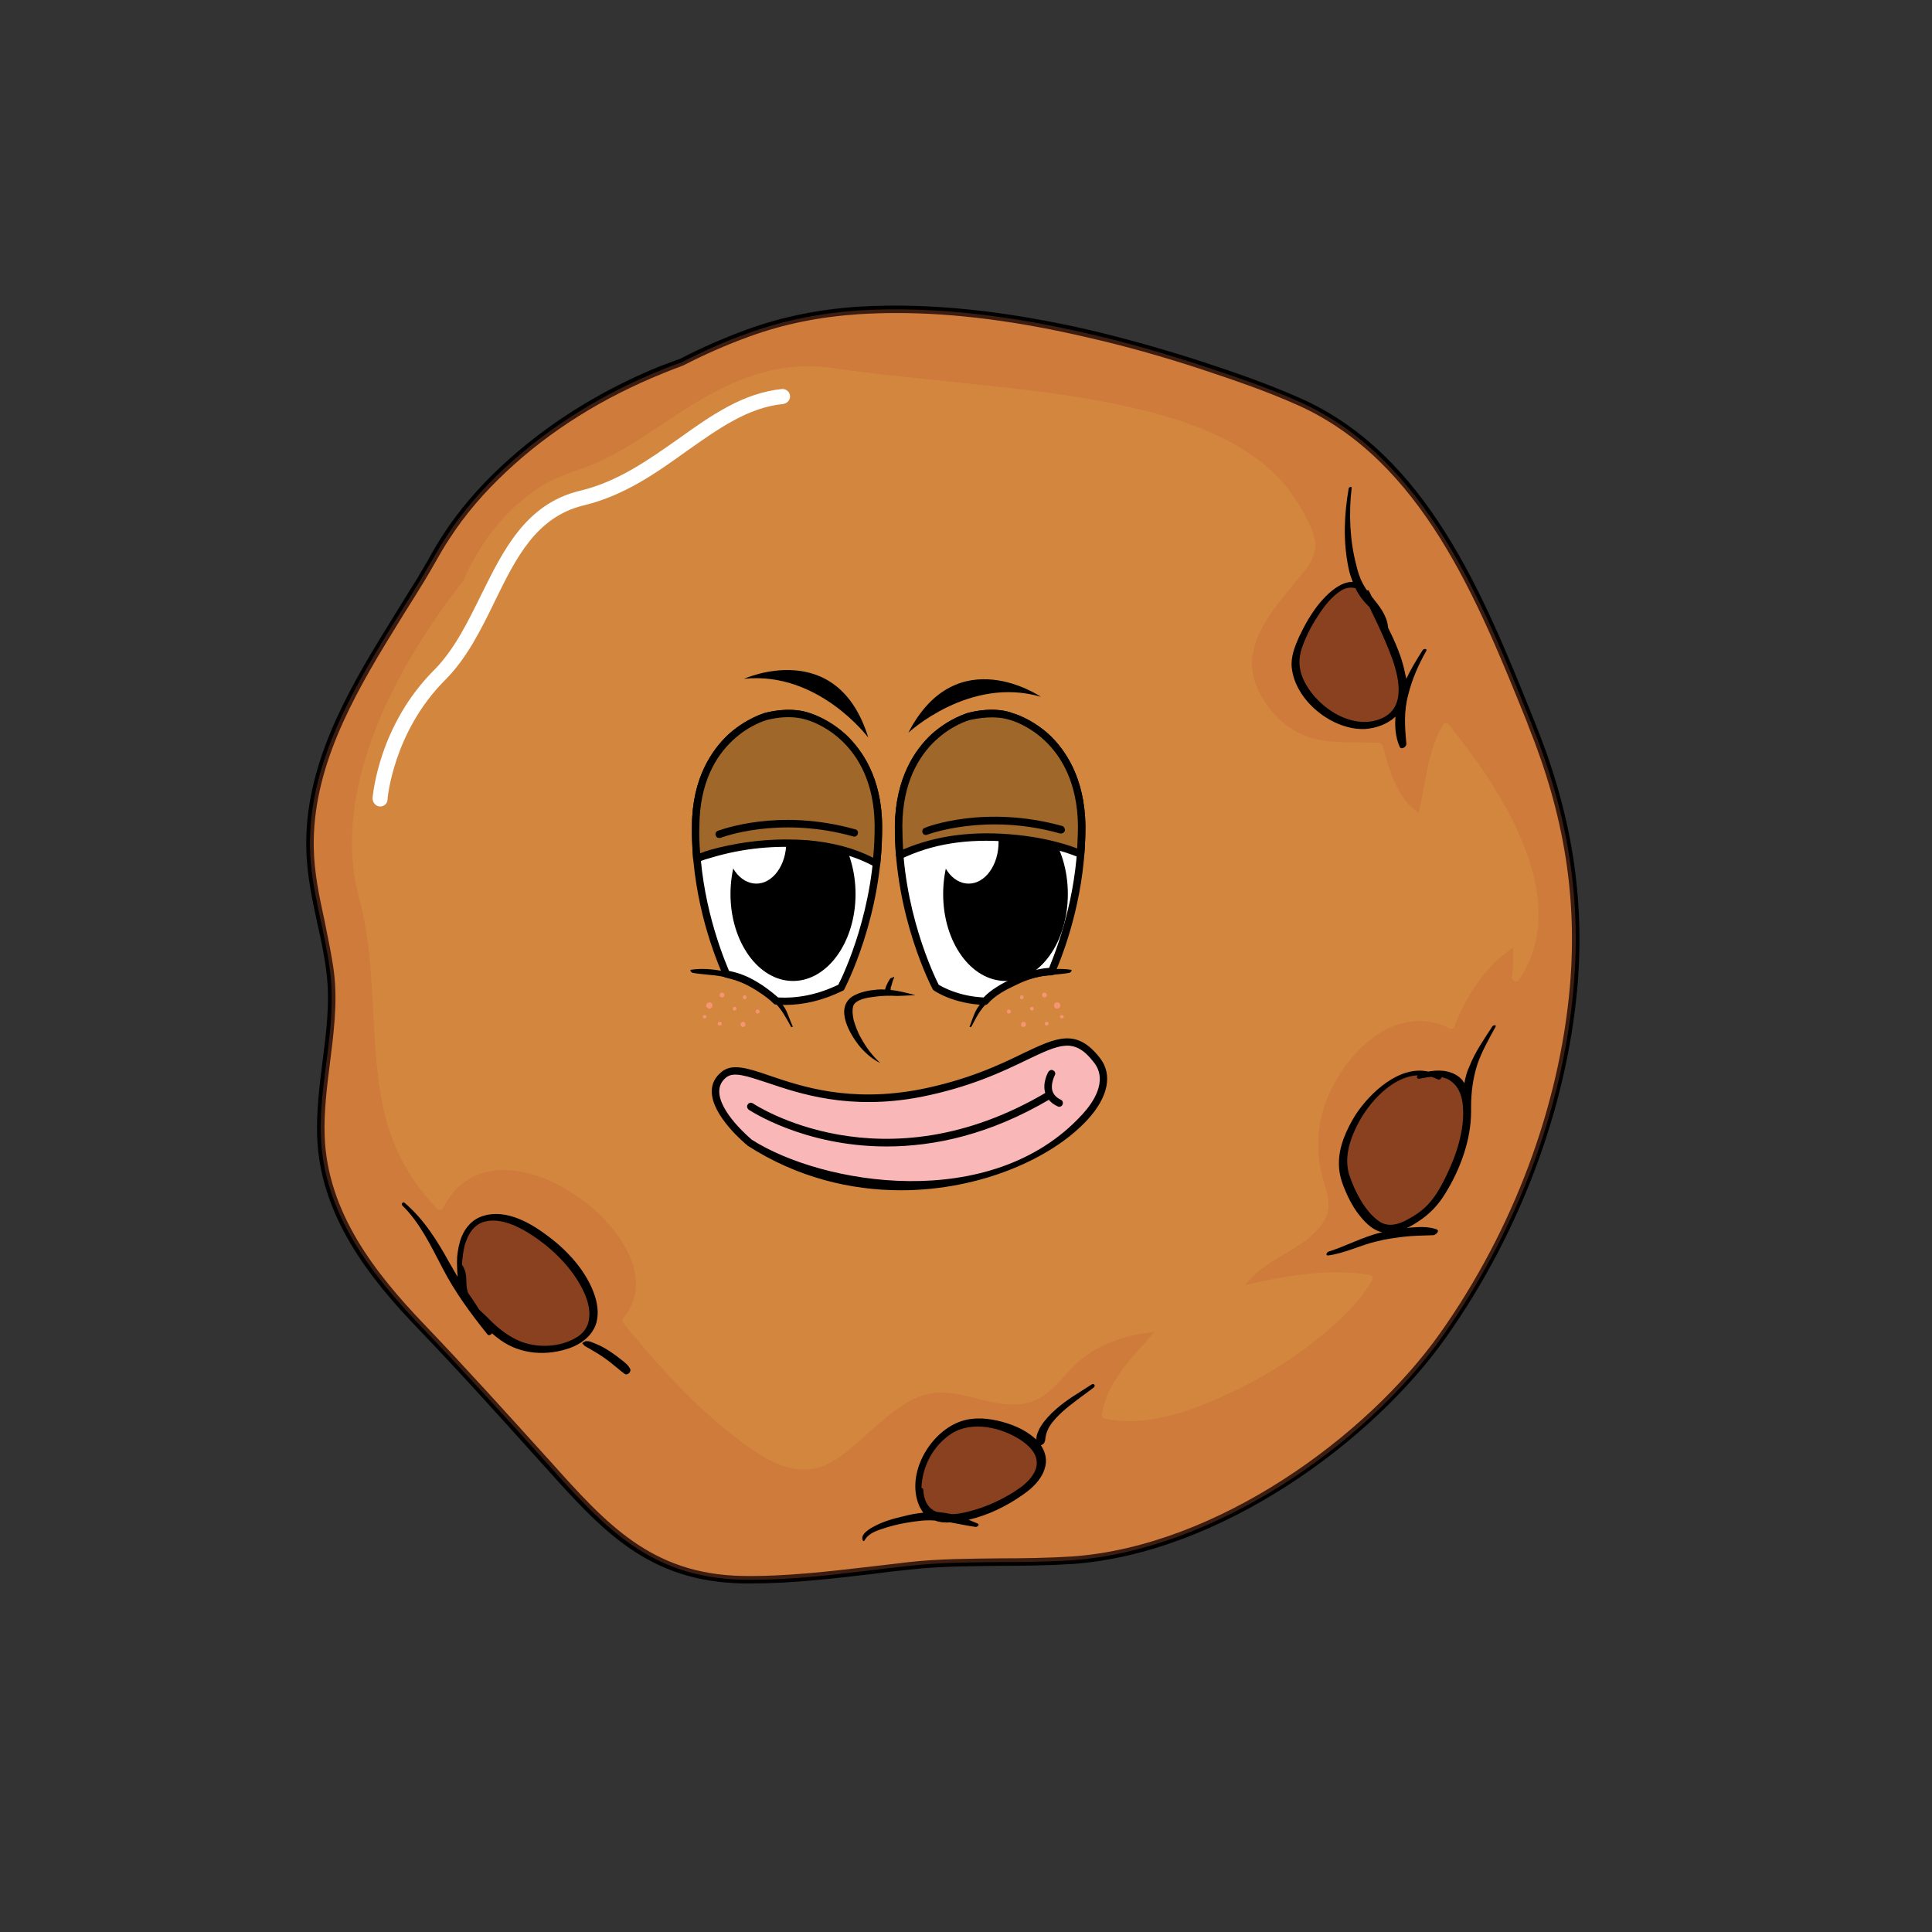 <svg version="1.2" xmlns="http://www.w3.org/2000/svg" viewBox="0 0 516 516" width="516" height="516">
	<rect x="0" y="0" width="516" height="516" fill="#333333" stroke="none"/>
	<title>9exo_j9aj_220609-ai</title>
	<style>
		.s0 { fill: #d3873e } 
		.s1 { fill: #000000 } 
		.s2 { opacity: .3;mix-blend-mode: multiply;fill: #c56038 } 
		.s3 { fill: #8a4120 } 
		.s4 { fill: #ffffff } 
		.s5 { fill: #a0672a } 
		.s6 { fill: #f9b7b8 } 
		.s7 { fill: #f69473 } 
	</style>
	<g id="Layer 1" style="opacity: 1">
		<g id="&lt;Group&gt;">
			<g id="&lt;Group&gt;">
			</g>
			<g id="&lt;Group&gt;">
				<g id="&lt;Group&gt;">
					<g id="&lt;Group&gt;">
						<path id="&lt;Compound Path&gt;" class="s0" d="m409.1 193.5c-13.1-32.6-28.3-71.1-62.1-86.2-8.5-3.8-17.4-6.8-26.2-9.7-9.8-3.2-19.7-6.1-29.8-8.4-20.1-4.7-40.8-7.5-61.5-6.3-10.2 0.7-20.1 2.6-29.7 6.1-6 2.1-12 4.8-17.8 7.8q-2.7 0.9-5.3 2c-15.4 6.2-30 15.1-42.2 26.5-5.7 5.3-10.9 11.3-15.2 17.9-2.5 3.8-4.6 7.8-7 11.7-2.7 4.5-5.5 8.9-8.3 13.4-10.8 17.6-21.6 36.8-21.2 58.1 0.2 11.4 4.1 22.2 5.4 33.4 1.8 14.7-3 29-2.5 43.6 0.7 20.3 13.2 36.7 26.7 50.8 11.1 11.6 21.9 23.5 32.7 35.5 15.6 17.4 27.8 31.6 53 32.2 15.1 0.3 29.9-2.1 44.8-3.7 14.6-1.6 29-0.5 43.6-1.5 37.2-2.7 77.8-30.2 98.9-60 19.1-27.1 32-59.8 34.9-93.2 2.2-25.5-2.3-48-11.2-70z"/>
						<path id="&lt;Compound Path&gt;" fill-rule="evenodd" class="s1" d="m200.9 422.9q-1.4 0-2.8 0c-25.1-0.6-37.3-14.1-52.7-31.3l-1.1-1.2c-10.4-11.6-21.4-23.8-32.6-35.5-13-13.5-26.3-30.2-27-51.5-0.2-6.6 0.6-13.2 1.4-19.6 1-7.8 2.1-15.9 1.1-23.9-0.5-4.5-1.5-9.1-2.5-13.5-1.4-6.5-2.8-13.2-2.9-20-0.4-21.4 10.3-40.7 21.4-58.6q1.6-2.6 3.2-5.2 2.5-4.1 5.1-8.2 1.3-2.3 2.7-4.6c1.3-2.4 2.7-4.8 4.2-7.1 4.1-6.3 9.3-12.4 15.4-18.1 12-11.2 26.3-20.2 42.5-26.8q2.7-1 5.4-2c5.8-3 11.8-5.6 17.8-7.8 9.4-3.4 19.2-5.4 29.9-6.1 18.6-1.1 38.8 1 61.9 6.3 9.6 2.3 19.3 5 29.8 8.4 8.5 2.8 17.5 5.9 26.3 9.8 33.8 15.1 48.9 52.6 62.2 85.7l0.4 1c9.8 24.2 13.3 46.6 11.3 70.5-2.9 32.4-15.3 65.6-35.1 93.6-19.7 27.9-60.3 57.6-99.6 60.5-6.5 0.4-13.1 0.5-19.5 0.5-7.9 0.1-16.1 0.1-24.1 1q-5.1 0.5-10.2 1.2c-10.4 1.2-21.2 2.5-31.9 2.5zm38.6-339.3q-5 0-9.9 0.3c-10.6 0.7-20.2 2.6-29.5 6-5.8 2.1-11.8 4.7-17.6 7.7-1.9 0.7-3.7 1.4-5.4 2.1-16.1 6.5-30.2 15.3-41.9 26.3-6 5.6-11.1 11.6-15.1 17.8-1.5 2.2-2.8 4.6-4.2 7q-1.3 2.3-2.7 4.6-2.5 4.1-5.1 8.2-1.6 2.6-3.2 5.2c-10.9 17.7-21.5 36.7-21.1 57.6 0.1 6.6 1.5 13.2 2.9 19.6 0.9 4.5 1.9 9.1 2.5 13.7 1 8.2-0.1 16.4-1.1 24.4-0.8 6.3-1.6 12.8-1.4 19.2 0.7 20.7 13.8 37 26.4 50.2 11.2 11.7 22.3 24 32.7 35.5l1.1 1.2c15.1 16.9 27.1 30.2 51.3 30.7 11.5 0.2 23.1-1.2 34.4-2.5q5.1-0.6 10.2-1.2c8.1-0.9 16.3-0.9 24.3-1 6.3 0 12.9-0.1 19.3-0.5 38.8-2.8 78.7-32.1 98.2-59.6 19.6-27.7 31.9-60.7 34.7-92.7 2-23.6-1.5-45.7-11.1-69.5l-0.4-1.1c-13.2-32.7-28.1-69.8-61.2-84.6-8.7-3.9-17.7-6.9-26.1-9.7-10.4-3.4-20.1-6.1-29.7-8.3-18.8-4.4-35.7-6.6-51.3-6.6z"/>
					</g>
					<g id="&lt;Group&gt;">
						<path id="&lt;Compound Path&gt;" fill-rule="evenodd" class="s2" d="m420.3 263.5c-2.9 33.4-15.8 66.1-34.9 93.2-21.1 29.8-61.7 57.3-98.9 60-14.6 1-29-0.1-43.6 1.5-14.9 1.6-29.7 4-44.8 3.7-25.2-0.6-37.4-14.8-53-32.2-10.8-12-21.6-23.9-32.7-35.5-13.5-14.1-26-30.5-26.7-50.8-0.5-14.6 4.3-28.9 2.5-43.6-1.3-11.2-5.2-22-5.4-33.4-0.4-21.3 10.4-40.5 21.2-58.1 2.8-4.5 5.6-8.9 8.3-13.4 2.4-3.9 4.5-7.9 7-11.7 4.3-6.6 9.5-12.6 15.2-17.9 12.2-11.4 26.8-20.3 42.2-26.5q2.6-1.1 5.3-2c5.8-3 11.8-5.7 17.8-7.8 9.6-3.5 19.5-5.4 29.7-6.1 20.7-1.2 41.4 1.6 61.5 6.3 10.1 2.3 20 5.2 29.8 8.4 8.8 2.9 17.7 5.9 26.2 9.7 33.8 15.1 49 53.6 62.1 86.2 8.9 22 13.4 44.5 11.2 70zm-23.9-57.3c-3-4.4-6.2-8.6-9.5-12.8-0.4-0.5-1.2-0.3-1.5 0.2-4.2 7.1-4.6 15.6-6.5 23.5-5.8-3.9-7.9-11.6-9.6-17.9-0.2-0.5-0.6-0.7-1-0.8-5.9-0.3-12 0.3-17.7-1.2-6.4-1.7-11.7-6.9-14.5-12.8-5.6-11.3 3.8-21.6 10.6-29.8 2.6-3.2 5.4-6.3 4.4-10.7-0.6-2.7-2.1-5.3-3.4-7.8-1.5-2.6-3.2-5.1-5.2-7.4-8.4-9.3-20.7-14.6-32.5-17.9-14.4-4-29.3-6-44.2-7.6-14.7-1.6-29.5-2.9-44.2-5-12.1-1.7-23.6 2.2-34 8.3-10.5 6.1-20.1 14.2-31.5 18.4-3.1 1.1-6.2 2.1-9.1 3.6-2.8 1.4-5.4 3.3-7.9 5.4-4.4 3.7-8.2 8.3-11.2 13.2q-2.4 3.9-4.2 8.1-5.8 7.3-10.8 15.2c-7.2 11.3-13.2 23.5-16.5 36.4-1.5 6.1-2.4 12.3-2.4 18.5q0 4.5 0.7 8.9c0.4 3.1 1.4 6.2 2.1 9.3 2.9 13 2.5 26.4 3.7 39.5 0.6 7.1 1.7 14.2 4.2 20.9 2.6 7.1 6.8 13.5 12.1 19 0.4 0.4 1.2 0.4 1.5-0.2 2.4-4.8 6.3-8.5 11.7-9.7 5.1-1.2 10.5-0.1 15.4 1.7 5.3 2.2 10.3 5.5 14.5 9.4 3.8 3.7 7.3 8.2 9 13.3 1.7 5 1.2 10.4-2.4 14.6-0.4 0.5-0.3 1 0 1.4 8.7 10.6 17.9 21 28.7 29.5 7.4 5.8 16.8 13 26.4 7.8 3.9-2 7.2-5.2 10.4-8.1 4.5-3.8 9.3-8.5 15.1-10.1 9.6-2.7 18.9 5.1 28.6 1.8 5.8-2.1 9-8.3 13.8-11.8 5.3-4 12.2-6.2 18.8-6.7-5.7 6.6-12.6 13-14 21.9 0 0.5 0.2 1.1 0.7 1.2 10.2 2.2 21.1-1.4 30.3-5.4 11.1-4.8 21.6-11.3 30.6-19.3 4-3.6 7.9-7.6 10.6-12.3 0.3-0.5 0.1-1.3-0.6-1.4-11.2-1.8-22.3 0.2-33.3 2.7 3.9-5.3 10.4-7.8 15.6-11.5 2.5-1.8 4.9-4.1 6.1-7 1.1-2.7 0.3-5.5-0.5-8.2-2.2-7-2.4-14-0.1-21 2.3-6.7 6.4-13 11.9-17.5 6.1-5.1 14.1-7.1 21.4-3.4 0.7 0.3 1.3 0 1.5-0.6 3.1-7.9 8.3-16.3 15.7-20.9-0.2 2.6 0.1 5.2-0.4 7.8-0.2 1.1 1.2 1.7 1.9 0.8 11.9-17.7 1.1-39.9-9.3-55.5z"/>
						<path id="&lt;Path&gt;" class="s1" d="m380 173.6c-1.6 2.5-3.2 5.1-4.4 7.7q-0.1-0.6-0.3-1.3c-0.8-4.3-2.6-8.4-4.6-12.4q0.1-0.1 0-0.2c-0.3-3.1-2.3-5.5-4.2-7.9q-0.1 0-0.1-0.1-0.4-0.8-0.8-1.6c-0.1-0.2-0.3-0.2-0.5-0.1q-0.7-1-1.2-2c-0.8-1.5-1.3-3.2-1.7-4.9-1.7-6.6-2-13.7-1.2-20.5 0-0.5-0.8-0.2-0.8 0.2-1.2 6.9-1.5 14-0.1 20.9q0.4 2.1 1.2 4-0.8 0-1.6 0.2c-2.9 0.8-5.3 3.2-7.2 5.4-2.3 2.8-4.1 6-5.6 9.2-1.1 2.5-2.2 5.3-1.9 8.1 0.9 8.8 10.8 16.8 19.6 16.4 2.9-0.2 6-1.3 8.1-3.3-0.2 2.7 0 5.5 1.1 8 0.4 1 1.9 0.1 1.8-0.8-0.4-4.4-0.7-8.6 0.5-13 1-4.1 2.7-8 4.8-11.7 0.4-0.7-0.6-0.7-0.9-0.3z"/>
						<path id="&lt;Path&gt;" class="s3" d="m368.7 192c-8 3.2-17.6-3.6-20.7-10.8-1.2-2.8-1.2-5.3-0.3-8.1 1-2.9 2.4-5.7 4.1-8.3 1.7-2.7 3.8-5.5 6.6-7.2 1.2-0.7 2.5-0.8 3.6-0.5 0.5 1 1.1 2 1.8 2.9 0.6 0.8 1.3 1.5 2 2.2 0.6 1.4 1.3 2.7 1.9 4 1.5 3.2 3 6.6 4.2 9.9 1.9 5.5 3.5 13.2-3.2 15.9z"/>
						<path id="&lt;Path&gt;" class="s1" d="m398.6 274.1c-2.2 3.4-4.6 6.8-6.1 10.6-0.7 1.4-1.1 3-1.4 4.6q-0.3-0.5-0.6-0.9c-2.1-2.3-5.4-2.8-8.4-2.3q-0.3 0-0.6 0.1c-7.7-1.7-15.5 5.5-19.5 11.6-2.4 3.9-4.5 8.5-4.4 13.1 0 2.3 0.6 4.5 1.5 6.6 1.1 2.7 2.5 5.4 4.4 7.6 1.5 1.8 3.3 3.5 5.6 4q-0.2 0.1-0.4 0.1c-4.8 1.2-9.2 3.6-13.9 5.1-0.5 0.2-0.9 1.1 0 1 4.5-0.6 8.6-2.8 13.1-3.8 2.3-0.6 4.8-0.9 7.1-1.2 2.6-0.3 5.2-0.3 7.8-0.4 0.7-0.1 1.9-1.2 0.8-1.6-2.3-0.8-4.9-0.6-7.3-0.4q-0.3 0.1-0.6 0.1c1.1-0.5 2.1-1.1 3-1.7 3.1-2 5.5-4.5 7.4-7.7 3.9-6.3 6.8-14.2 6.8-21.7q0-0.7 0-1.4c0-3.7 0.5-7.5 1.6-11 1.2-3.6 3.1-6.9 4.9-10.2 0.4-0.6-0.5-0.6-0.8-0.2z"/>
						<path id="&lt;Path&gt;" class="s3" d="m385.9 314.8c-1.3 2.6-2.8 5.2-4.9 7.3-1.3 1.3-3 2.5-4.7 3.4-2.4 1.4-5.3 2.4-7.8 0.8-2.1-1.4-3.7-3.5-5-5.6-1.3-2.2-2.4-4.6-3.2-7.1-1.1-3.9-0.2-7.8 1.4-11.4 2.7-6.4 9.4-14.6 16.9-15-0.3 0.4-0.2 1 0.5 0.9 1-0.2 2.1-0.4 3.2-0.5q0.9 0.3 1.8 0.7c0.3 0.2 0.9-0.2 0.9-0.6 1 0.2 1.9 0.5 2.7 1.2 2 1.5 2.8 4 3 6.4 0.6 6.6-1.9 13.7-4.8 19.5z"/>
						<path id="&lt;Path&gt;" class="s1" d="m291.5 369.8c-3.2 2.1-6.6 4-9.5 6.6-1.5 1.3-2.9 2.8-4 4.5-0.5 0.8-1.3 2.4-1.2 3.6q-0.3-0.3-0.6-0.5c-2.7-2.4-6.4-3.8-9.9-4.6-3.7-0.8-7.4-0.9-10.9 0.7-7.8 3.5-13.7 14.5-9.6 22.7 0 0 0.1 0 0.1 0.1q0.3 0.6 0.7 1.1c-1.8 0.2-3.6 0.5-5.4 1-2.7 0.6-5.4 1.4-7.8 2.7-1 0.5-3.9 2.2-2.9 3.8 0.1 0.2 0.4 0 0.4-0.1 0.9-1.6 2.5-2.3 4.2-2.9 2.3-0.8 4.6-1.4 7-1.8 2.5-0.4 4.9-0.8 7.4-0.6q0.1 0 0.2 0c1.3 0.5 2.7 0.6 4.1 0.5 2.3 0.4 4.5 0.9 6.7 1.2 0.5 0.1 1.3-0.6 0.6-0.9q-1.2-0.5-2.4-1c5.2-1.2 10.3-3.7 14.5-6.7 2.5-1.7 4.9-4 5.8-6.9 0.8-2.3 0.2-4.5-1-6.3 0.3-0.1 0.6-0.3 0.8-0.5 0.3-0.5 0.4-0.9 0.4-1.4q0.1-0.5 0.2-1 0.3-1.1 0.9-2.1c0.9-1.5 2.2-2.8 3.5-4 2.6-2.3 5.5-4.3 8.3-6.4 0.6-0.5 0.1-1.3-0.6-0.8z"/>
						<path id="&lt;Path&gt;" class="s3" d="m272.8 397.1c-4.3 3.1-9.4 5.5-14.5 6.7-1.3 0.3-2.7 0.6-4.1 0.6q-1.9-0.4-4-0.6c-2.5-0.9-3.5-3.3-3.6-5.9-0.1-0.4-0.3-0.5-0.5-0.5 0.2-5.7 3.1-11.3 8-14.5 5.5-3.5 13.3-1.7 18.5 1.7 2.1 1.4 4.4 3.5 4.3 6.3-0.1 2.6-2.3 4.8-4.1 6.2z"/>
						<path id="&lt;Path&gt;" class="s1" d="m158.9 346.2c-2.1-6.5-7.2-12.1-12.6-16.1-4.6-3.5-11.1-7.2-17.1-5.4-2.8 0.8-4.8 2.9-5.9 5.6-0.7 1.7-1 3.5-1.2 5.3q-0.1 1.6 0 3.2 0 0.9 0.1 1.8 0 0.2 0 0.4-1.1-1.9-2.2-3.8c-3.2-5.8-6.8-11.6-12-16-0.3-0.3-0.9 0.3-0.6 0.7 4.8 4.7 7.7 10.9 10.8 16.8 3.3 6.4 7.5 12.1 12 17.7 0.3 0.4 1 0.1 1.2-0.3q1.1 1 2.4 1.9c5.4 3.8 12.3 4.2 18.5 2 2.9-1.1 5.5-3 6.7-5.9 1-2.5 0.7-5.4-0.1-7.9z"/>
						<path id="&lt;Path&gt;" class="s3" d="m157.3 352.4c-0.3 2.2-1.7 3.9-3.5 4.9-4.4 2.6-10.5 2.8-15.2 0.8-3-1.3-5.6-3.4-7.9-5.7-0.8-0.9-1.8-1.7-2.7-2.6q-1.1-1.8-2.3-3.5c-0.2-0.3-0.5-0.7-0.7-1-0.2-0.7-0.4-1.4-0.4-2.1-0.1-1.9 0-3.5-1-5.1q-0.1-0.2-0.2-0.2c0-0.5 0-1.1 0.1-1.6 0.2-1.7 0.4-3.5 1.1-5.1 0.8-2.2 2.3-4.1 4.4-4.8 4.9-1.6 10.8 1.8 14.7 4.6 5 3.6 9.7 8.5 12.3 14.2 1 2.2 1.7 4.8 1.3 7.2z"/>
						<path id="&lt;Path&gt;" class="s1" d="m168.3 365.6c-0.5-1-1.4-1.7-2.3-2.4q-1.6-1.3-3.3-2.4c-1.1-0.7-2.3-1.4-3.6-1.9-0.5-0.2-1-0.4-1.5-0.6q-0.4-0.1-0.8-0.1c-0.2 0-0.2 0-0.4 0q-0.2 0-0.3 0.2 0 0 0 0c-0.3 0-0.8 0.4-0.4 0.6q0.1 0 0.1 0c0.1 0.4 0.6 0.6 0.9 0.8q0.8 0.4 1.4 0.8c1.1 0.6 2.2 1.3 3.2 2q1.6 1.1 3.1 2.4c0.8 0.6 1.5 1.3 2.4 1.9 0.7 0.6 1.9-0.5 1.5-1.3z"/>
					</g>
					<path id="&lt;Path&gt;" class="s4" d="m101.5 215.4q0 0-0.1 0c-1.1-0.1-1.9-1.1-1.9-2.2 0.1-0.8 1.6-19.5 16.6-34.4 5.3-5.4 8.9-12.8 12.4-19.9 5.9-11.9 11.9-24.3 26.3-27.8 10.2-2.4 18.4-8.3 26.4-13.9 8.8-6.3 17.2-12.2 27.6-13.3 1.1-0.1 2.1 0.7 2.2 1.8 0.1 1.1-0.7 2-1.8 2.2-9.4 0.9-17.3 6.6-25.7 12.5-8.2 5.9-16.8 12-27.7 14.6-12.6 3.1-18 14-23.7 25.7-3.6 7.4-7.4 15.1-13.2 20.9-13.9 13.9-15.4 31.7-15.4 31.9 0 1.1-0.9 1.9-2 1.9z"/>
					<g id="&lt;Group&gt;">
						<g id="&lt;Group&gt;">
							<g id="&lt;Group&gt;">
								<path id="&lt;Path&gt;" class="s4" d="m215.8 191.4c0 0-4-1.8-11.3 0 0 0-18.5 4.9-18.7 29.1-0.2 18 5.4 33 8.2 39.6 3.9 0.8 6.5 2.2 9.1 4 1.5 1 3 2 4.3 3.2 4.7 0.4 10.6-0.3 17.3-3.6 0 0 10.1-19 9.9-43.2-0.2-24.2-18.8-29.1-18.8-29.1z"/>
								<path id="&lt;Compound Path&gt;" fill-rule="evenodd" class="s1" d="m209.7 268.4q-1.2 0-2.4-0.1-0.4 0-0.6-0.2c-1.1-1.1-2.4-2.1-4.1-3.2-2.6-1.7-5.1-3-8.8-3.8-0.3-0.1-0.6-0.3-0.7-0.6-3.2-7.3-8.5-22.2-8.3-40 0.1-12.8 5.4-20.3 9.8-24.4 4.8-4.3 9.5-5.6 9.7-5.7 7-1.7 11.2-0.2 11.9 0 0.6 0.2 5.1 1.6 9.6 5.7 4.4 4.1 9.7 11.6 9.8 24.4 0.2 24.2-10 43.5-10.1 43.7q-0.1 0.3-0.4 0.4c-5.1 2.5-10.3 3.8-15.4 3.8zm-1.9-2c5.3 0.3 10.7-0.8 16.1-3.4 1.3-2.5 9.9-20.4 9.7-42.5-0.2-23.1-17.3-28-18-28.2q-0.1 0-0.2 0c-0.1-0.1-3.9-1.6-10.6 0-0.7 0.2-17.8 5.1-18 28.2-0.2 17.1 4.8 31.4 7.9 38.8 4 0.8 6.7 2.4 9 3.9 1.7 1.2 3 2.2 4.1 3.2zm16.9-2.7z"/>
							</g>
							<g id="&lt;Group&gt;">
								<path id="&lt;Path&gt;" class="s1" d="m228.5 238.8c0 12.8-7.5 23.2-16.7 23.2-9.2 0-16.7-10.4-16.7-23.2 0-12.9 7.5-23.3 16.7-23.3 9.2 0 16.7 10.4 16.7 23.3z"/>
								<path id="&lt;Path&gt;" class="s4" d="m210 224.9c0 6.2-3.6 11.1-8 11.1-4.4 0-8-4.9-8-11.1 0-6.2 3.6-11.1 8-11.1 4.4 0 8 4.9 8 11.1z"/>
							</g>
						</g>
						<g id="&lt;Group&gt;">
							<g id="&lt;Group&gt;">
								<path id="&lt;Path&gt;" class="s4" d="m270.8 262.2c3.2-1.5 6.6-2.6 10.1-2.7 2.9-6.9 8.1-21.6 8-39-0.3-24.2-18.8-29.1-18.8-29.1 0 0-4.1-1.8-11.3 0 0 0-18.5 4.9-18.8 29.1-0.2 24.2 10 43.2 10 43.2 0 0 5 3.5 13.1 3.7 2-2.3 5.1-3.9 7.7-5.2z"/>
								<path id="&lt;Compound Path&gt;" fill-rule="evenodd" class="s1" d="m263.1 268.4q0 0 0 0c-8.3-0.2-13.5-3.7-13.7-3.9q-0.2-0.1-0.3-0.3c-0.1-0.2-10.3-19.5-10.1-43.7 0.2-12.8 5.4-20.3 9.8-24.4 4.8-4.3 9.5-5.6 9.7-5.7 7.5-1.9 11.8 0 12 0.1 0.1 0 4.8 1.3 9.6 5.6 4.4 4.1 9.6 11.6 9.8 24.4 0.1 17.4-5 32.1-8.1 39.3-0.1 0.4-0.5 0.6-0.9 0.7-2.9 0-6.2 0.9-9.6 2.6-2.8 1.3-5.6 2.8-7.5 5-0.2 0.2-0.4 0.3-0.7 0.3zm-12.4-5.4c1 0.6 5.4 3.1 12 3.4 2.1-2.2 4.9-3.7 7.7-5.1 3.5-1.7 6.8-2.6 9.8-2.8 3-7.3 7.8-21.4 7.7-38-0.3-23.1-17.3-28-18.1-28.2-0.1 0-4-1.6-10.8 0-0.7 0.2-17.8 5.1-18 28.2-0.2 22.3 8.6 40.3 9.7 42.5z"/>
							</g>
							<g id="&lt;Group&gt;">
								<path id="&lt;Path&gt;" class="s1" d="m285.2 238.8c0 12.8-7.4 23.2-16.6 23.2-9.3 0-16.7-10.4-16.7-23.2 0-12.9 7.4-23.3 16.7-23.3 9.2 0 16.6 10.4 16.6 23.3z"/>
								<path id="&lt;Path&gt;" class="s4" d="m266.7 224.9c0 6.2-3.6 11.1-8 11.1-4.4 0-7.9-4.9-7.9-11.1 0-6.2 3.5-11.1 7.9-11.1 4.4 0 8 4.9 8 11.1z"/>
							</g>
						</g>
						<path id="&lt;Path&gt;" class="s1" d="m198.7 181.3c0 0 24.9-11.3 33.2 15.7 0 0-13.3-17.8-33.2-15.7z"/>
						<path id="&lt;Path&gt;" class="s1" d="m278 186.1c0 0-22.5-15.4-35.4 9.6 0 0 16.3-15.2 35.4-9.6z"/>
						<path id="&lt;Path&gt;" class="s1" d="m237.8 264.4q0.1-0.1 0.1-0.2 0-0.2 0-0.3 0-0.1 0-0.1c0.1-0.1 0 0 0-0.1q0.1-0.3 0.2-0.5c0.1-0.4 0.2-0.7 0.3-1.1q0.2-0.5 0.4-1 0-0.1 0-0.2-0.5 0.2-1 0.4-0.2 0.3-0.4 0.6-0.3 0.5-0.5 1-0.3 0.5-0.4 1-0.1 0.2-0.1 0.4-1-0.1-2.1 0c-2.2 0.2-4.6 0.6-6.6 1.8-4.9 3.2-0.6 10.4 2.1 13.6 1.4 1.6 3.3 3.3 5.3 4.2-2.1-1.9-3.8-4.2-5.1-6.6-0.9-1.5-1.5-3.2-2-4.8-0.1-0.7-0.3-1.5-0.3-2.3 0-0.9 0.1-1.8 0.7-2.3 1.2-1.2 3.7-1.5 5.3-1.7 1.9-0.3 4-0.3 6-0.2q2.4-0.1 4.8-0.2c-2.3-0.6-4.4-1.2-6.7-1.4z"/>
						<path id="&lt;Path&gt;" class="s1" d="m286 259c-2.6-0.4-5.5-0.2-8.1 0.3-2.8 0.4-5.6 1.3-8.2 2.6-2.5 1.4-5 3-7 5.2-0.8 0.9-1.6 1.9-2.2 3.1-0.6 1.3-1 2.6-1.5 3.9-0.2 0.3 0.3 0.3 0.5 0 1.2-2.3 2.3-4.5 4.2-6.3 2.1-2 4.4-3.5 7-4.7 2.2-1.1 4.7-1.8 7.1-2.3 2.6-0.5 5.3-0.5 7.9-1 0.3-0.1 0.8-0.8 0.3-0.8z"/>
						<path id="&lt;Path&gt;" class="s1" d="m184.6 259c2.6-0.4 5.5-0.2 8.1 0.3 2.8 0.4 5.6 1.3 8.2 2.6 2.6 1.4 5 3 7 5.2 0.9 0.9 1.7 1.9 2.2 3.1 0.6 1.3 1 2.6 1.6 3.9 0.1 0.3-0.4 0.3-0.5 0-1.3-2.3-2.4-4.5-4.3-6.3-2.1-2-4.4-3.5-7-4.7-2.2-1.1-4.6-1.8-7.1-2.3-2.6-0.5-5.3-0.5-7.9-1-0.3-0.1-0.8-0.8-0.3-0.8z"/>
						<g id="&lt;Group&gt;">
							<path id="&lt;Path&gt;" class="s5" d="m241.8 227.8c9.4-4.1 19.6-4.8 29.8-3.8 5.7 0.6 11.6 1.9 17 4q0.3-3.6 0.3-7.5c-0.3-24.2-18.8-29.1-18.8-29.1 0 0-4.1-1.8-11.3 0 0 0-18.5 4.9-18.8 29.1q0 4.1 0.3 7.9 0.8-0.3 1.5-0.6z"/>
							<path id="&lt;Compound Path&gt;" fill-rule="evenodd" class="s1" d="m240.3 229.4q-0.2 0-0.5-0.1c-0.3-0.2-0.4-0.5-0.5-0.8-0.2-2.8-0.3-5.4-0.3-8 0.2-12.8 5.4-20.3 9.8-24.4 4.8-4.3 9.5-5.6 9.7-5.7 7.5-1.9 11.8 0 12 0.1 0.1 0 4.8 1.3 9.6 5.6 4.4 4.1 9.6 11.6 9.8 24.4 0 2.5-0.1 5-0.3 7.6 0 0.3-0.2 0.6-0.5 0.8-0.3 0.2-0.6 0.2-0.9 0.1-4.9-2-10.5-3.3-16.7-4-11.3-1.2-20.9 0-29.3 3.7q0 0 0 0-0.7 0.3-1.4 0.6-0.2 0.1-0.5 0.1zm24.6-37.8c-1.6 0-3.6 0.2-5.9 0.7-0.7 0.2-17.8 5.1-18 28.2 0 2.1 0.1 4.2 0.2 6.4q0.1 0 0.2-0.1c8.8-3.7 18.7-5 30.3-3.8 5.8 0.6 11.2 1.8 16 3.6 0.1-2.1 0.2-4.1 0.2-6.1-0.3-23.1-17.3-28-18.1-28.2-0.1 0-1.8-0.7-4.9-0.7zm-23.1 36.2z"/>
						</g>
						<g id="&lt;Group&gt;">
							<path id="&lt;Path&gt;" class="s5" d="m189.9 228c8.2-2.4 17.2-3.3 25.7-2.6 6.4 0.5 12.9 2.1 18.5 5.3 0.3-3.3 0.5-6.7 0.5-10.2-0.2-24.2-18.8-29.1-18.8-29.1 0 0-4-1.8-11.3 0 0 0-18.5 4.9-18.7 29.1q-0.1 4.5 0.3 8.8 1.9-0.7 3.8-1.3z"/>
							<path id="&lt;Compound Path&gt;" fill-rule="evenodd" class="s1" d="m234.1 231.7q-0.3 0-0.5-0.2c-5-2.8-11.1-4.5-18.1-5.1-8.5-0.7-17.3 0.2-25.3 2.6q-1.9 0.5-3.7 1.2c-0.3 0.1-0.6 0.1-0.9-0.1-0.3-0.2-0.4-0.4-0.5-0.7-0.2-3.1-0.4-6-0.3-8.9 0.1-12.8 5.4-20.3 9.8-24.4 4.8-4.3 9.5-5.6 9.7-5.7 7.5-1.9 11.8 0 11.9 0.1 0.1 0 4.8 1.3 9.6 5.6 4.4 4.1 9.7 11.6 9.8 24.4 0 3.3-0.1 6.7-0.5 10.3-0.1 0.3-0.3 0.6-0.6 0.7q-0.2 0.2-0.4 0.2zm-24.2-7.5q2.9 0 5.8 0.2c6.6 0.6 12.5 2.1 17.5 4.7 0.3-3 0.4-5.8 0.4-8.6-0.2-23.1-17.3-28-18-28.2-0.2 0-4.1-1.7-10.8 0-0.7 0.2-17.8 5.1-18 28.2-0.1 2.4 0 4.9 0.2 7.4q1.3-0.5 2.6-0.9c6.5-1.8 13.4-2.8 20.3-2.8z"/>
						</g>
						<path id="&lt;Path&gt;" class="s1" d="m247.3 223c-0.4 0-0.8-0.2-0.9-0.6-0.2-0.5 0-1.1 0.6-1.3 0.6-0.3 16.1-6.2 36.7-0.5 0.5 0.2 0.8 0.7 0.7 1.3-0.2 0.5-0.7 0.8-1.3 0.7-19.9-5.6-35.3 0.3-35.4 0.3q-0.2 0.1-0.4 0.1z"/>
						<path id="&lt;Path&gt;" class="s1" d="m192.1 223.8c-0.4 0-0.8-0.2-0.9-0.6-0.3-0.5 0-1.1 0.5-1.3 0.7-0.2 16.1-6.2 36.7-0.4 0.6 0.1 0.9 0.7 0.7 1.2-0.1 0.5-0.7 0.9-1.2 0.7-20-5.6-35.3 0.3-35.5 0.4q-0.1 0-0.3 0z"/>
						<g id="&lt;Group&gt;">
							<g id="&lt;Group&gt;">
								<path id="&lt;Path&gt;" class="s6" d="m200.2 305.2c0 0-14.5-11.9-6.9-18.2 6.1-5.1 21.2 10.9 52.3 5 31.2-6 37.5-21.6 47.4-8.8 12.5 16.2-45.9 52.1-92.8 22z"/>
								<path id="&lt;Compound Path&gt;" fill-rule="evenodd" class="s1" d="m240.6 317.9c-13.4 0-27.7-3.4-40.9-11.9q-0.1 0-0.1-0.1c-0.4-0.3-9.5-7.8-9.5-14.4q0-3.1 2.6-5.2c2.8-2.4 7.1-1 12.9 1 8.5 2.9 21.3 7.2 39.9 3.7 12.8-2.5 21.5-6.6 27.8-9.7 8.9-4.2 14.2-6.8 20.5 1.3 3.4 4.4 2.2 10.4-3.3 16.4-9.4 10.3-28.6 18.9-49.9 18.9zm-39.8-13.5c18.6 11.9 63.9 19.8 88.2-6.7 2.9-3.1 7-9 3.2-13.9-5.2-6.8-9-5-18-0.7-6.4 3.1-15.2 7.3-28.4 9.9-19 3.6-32.2-0.9-40.8-3.8-5.5-1.8-9.1-3.1-11.1-1.4-1.2 1-1.8 2.2-1.8 3.7 0 5.5 8 12.3 8.7 12.9z"/>
							</g>
							<path id="&lt;Path&gt;" class="s1" d="m236.8 306.2c-22.2 0-36.6-9.7-36.8-9.8-0.5-0.4-0.6-1-0.3-1.4 0.3-0.5 0.9-0.6 1.4-0.3 0.3 0.2 34.6 23.1 78.6-3.1 0.4-0.2 1-0.1 1.3 0.4 0.3 0.5 0.2 1.1-0.3 1.4-16.3 9.7-31.3 12.8-43.9 12.8z"/>
							<path id="&lt;Path&gt;" class="s1" d="m282.9 295.6q-0.2 0-0.4-0.1-2.6-1.2-3.3-3.5c-0.9-2.7 0.7-5.6 0.8-5.7 0.3-0.5 0.9-0.7 1.3-0.4 0.5 0.2 0.7 0.9 0.4 1.3 0 0.1-1.2 2.3-0.6 4.2q0.5 1.5 2.2 2.3c0.5 0.2 0.7 0.8 0.5 1.3-0.2 0.4-0.5 0.6-0.9 0.6z"/>
						</g>
						<g id="&lt;Group&gt;">
							<path id="&lt;Path&gt;" class="s7" d="m273.4 266.3c0 0.3-0.2 0.6-0.5 0.6-0.3 0-0.5-0.3-0.5-0.6 0-0.2 0.2-0.5 0.5-0.5 0.3 0 0.5 0.3 0.5 0.5z"/>
							<path id="&lt;Path&gt;" class="s7" d="m270 270.2c0 0.3-0.3 0.5-0.6 0.5-0.2 0-0.5-0.2-0.5-0.5 0-0.3 0.3-0.6 0.5-0.6 0.3 0 0.6 0.3 0.6 0.6z"/>
							<path id="&lt;Path&gt;" class="s7" d="m274 273.6c0 0.4-0.3 0.7-0.7 0.7-0.3 0-0.6-0.3-0.6-0.7 0-0.4 0.3-0.7 0.6-0.7 0.4 0 0.7 0.3 0.7 0.7z"/>
							<path id="&lt;Path&gt;" class="s7" d="m279.6 265.8c0 0.3-0.3 0.6-0.7 0.6-0.3 0-0.6-0.3-0.6-0.6 0-0.4 0.3-0.7 0.6-0.7 0.4 0 0.7 0.3 0.7 0.7z"/>
							<path id="&lt;Path&gt;" class="s7" d="m283.2 268.5c0 0.5-0.4 0.9-0.9 0.9-0.4 0-0.8-0.4-0.8-0.9 0-0.4 0.4-0.8 0.8-0.8 0.5 0 0.9 0.4 0.9 0.8z"/>
							<path id="&lt;Path&gt;" class="s7" d="m284.1 271.6c0 0.2-0.2 0.4-0.5 0.4-0.3 0-0.5-0.2-0.5-0.4 0-0.3 0.2-0.5 0.5-0.5 0.3 0 0.5 0.2 0.5 0.5z"/>
							<path id="&lt;Path&gt;" class="s7" d="m280.1 273.4c0 0.3-0.3 0.5-0.5 0.5-0.3 0-0.6-0.2-0.6-0.5 0-0.3 0.3-0.5 0.6-0.5 0.2 0 0.5 0.2 0.5 0.5z"/>
							<path id="&lt;Path&gt;" class="s7" d="m276.1 269.4c0 0.3-0.2 0.5-0.5 0.5-0.3 0-0.5-0.2-0.5-0.5 0-0.3 0.2-0.5 0.5-0.5 0.3 0 0.5 0.2 0.5 0.5z"/>
						</g>
						<g id="&lt;Group&gt;">
							<path id="&lt;Path&gt;" class="s7" d="m198.4 266.3c0 0.3 0.2 0.6 0.5 0.6 0.3 0 0.5-0.3 0.5-0.6 0-0.2-0.2-0.5-0.5-0.5-0.3 0-0.5 0.3-0.5 0.5z"/>
							<path id="&lt;Path&gt;" class="s7" d="m201.8 270.2c0 0.3 0.3 0.5 0.5 0.5 0.3 0 0.6-0.2 0.6-0.5 0-0.3-0.3-0.6-0.6-0.6-0.2 0-0.5 0.3-0.5 0.6z"/>
							<path id="&lt;Path&gt;" class="s7" d="m197.8 273.6c0 0.4 0.3 0.7 0.6 0.7 0.4 0 0.7-0.3 0.7-0.7 0-0.4-0.3-0.7-0.7-0.7-0.3 0-0.6 0.3-0.6 0.7z"/>
							<path id="&lt;Path&gt;" class="s7" d="m192.2 265.8c0 0.3 0.3 0.6 0.6 0.6 0.4 0 0.7-0.3 0.7-0.6 0-0.4-0.3-0.7-0.7-0.7-0.3 0-0.6 0.3-0.6 0.7z"/>
							<path id="&lt;Path&gt;" class="s7" d="m188.6 268.5c0 0.5 0.4 0.9 0.9 0.9 0.4 0 0.8-0.4 0.8-0.9 0-0.4-0.4-0.8-0.8-0.8-0.5 0-0.9 0.4-0.9 0.8z"/>
							<path id="&lt;Path&gt;" class="s7" d="m187.7 271.6c0 0.2 0.2 0.4 0.5 0.4 0.3 0 0.5-0.2 0.5-0.4 0-0.3-0.2-0.5-0.5-0.5-0.3 0-0.5 0.2-0.5 0.5z"/>
							<path id="&lt;Path&gt;" class="s7" d="m191.7 273.4c0 0.3 0.2 0.5 0.5 0.5 0.3 0 0.6-0.2 0.6-0.5 0-0.3-0.3-0.5-0.6-0.5-0.3 0-0.5 0.2-0.5 0.5z"/>
							<path id="&lt;Path&gt;" class="s7" d="m195.7 269.4c0 0.3 0.2 0.5 0.5 0.5 0.3 0 0.5-0.2 0.5-0.5 0-0.3-0.2-0.5-0.5-0.5-0.3 0-0.5 0.2-0.5 0.5z"/>
						</g>
					</g>
				</g>
			</g>
		</g>
	</g>
</svg>